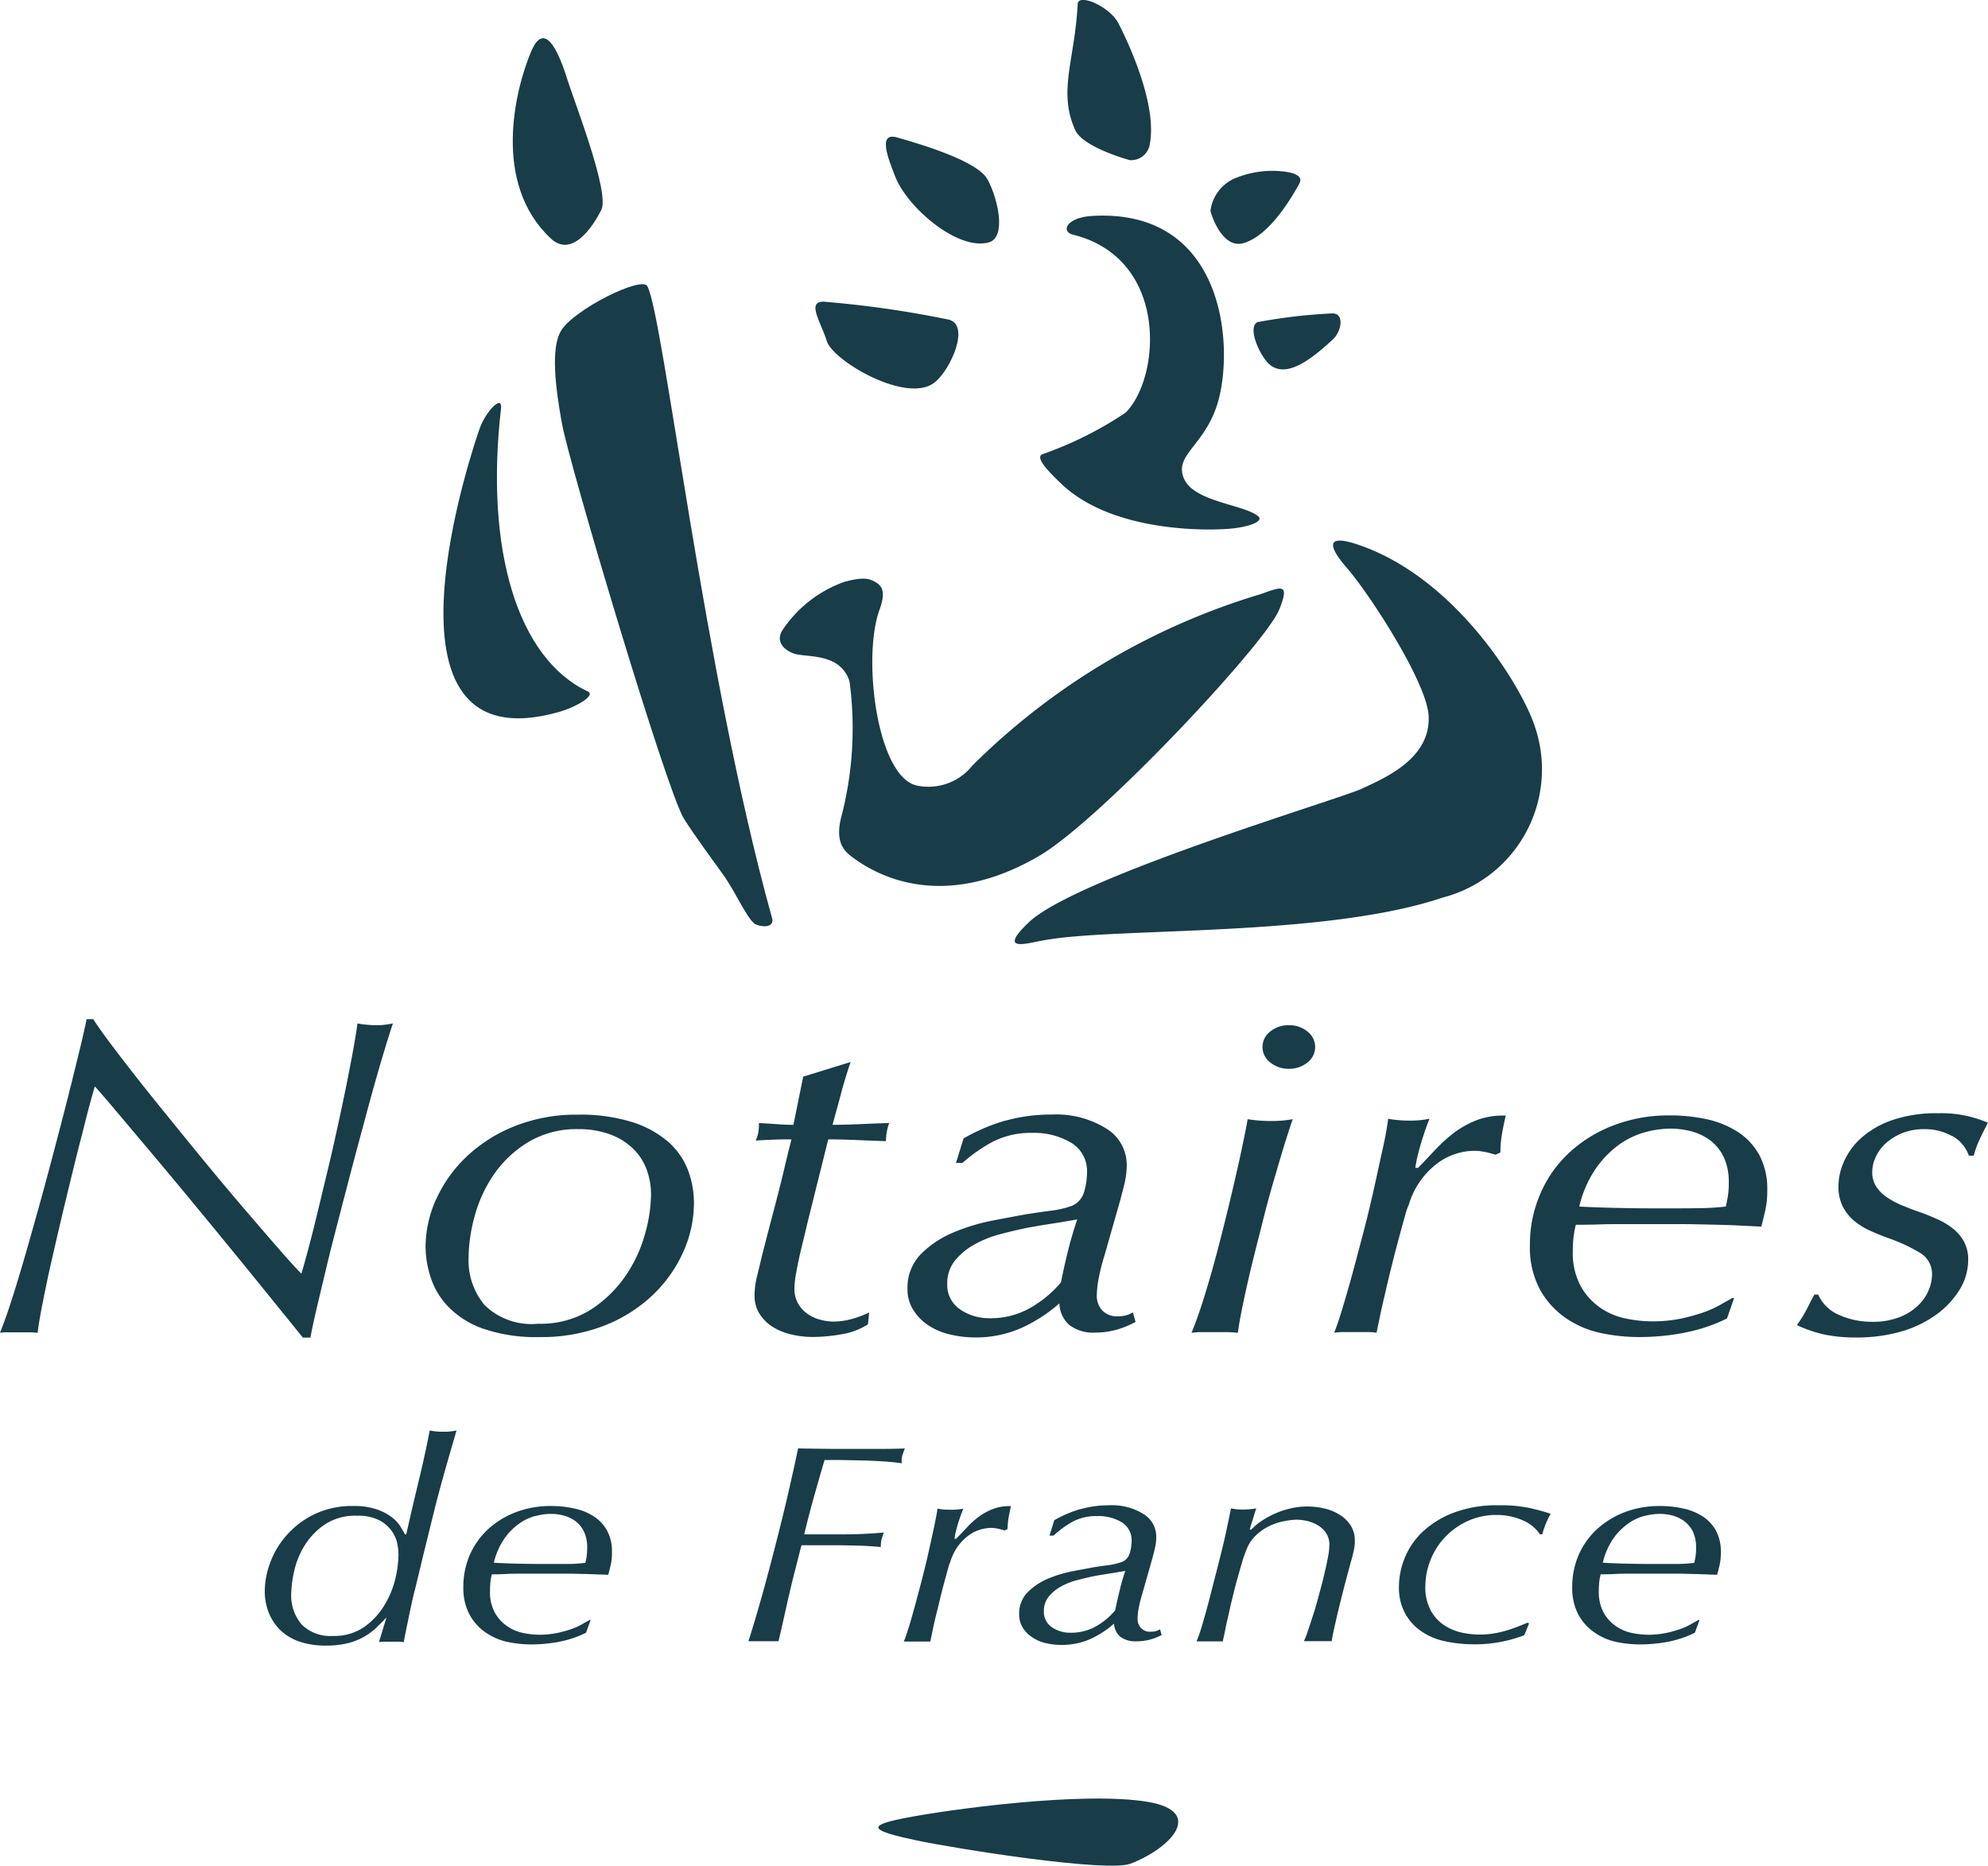 <?xml version="1.0" encoding="UTF-8"?>
<svg xmlns="http://www.w3.org/2000/svg" xmlns:xlink="http://www.w3.org/1999/xlink" width="69.809" height="65.499" viewBox="0 0 69.809 65.499">
  <g id="Groupe_12453" data-name="Groupe 12453" transform="translate(0 0)">
    <g id="Groupe_12413" data-name="Groupe 12413" transform="translate(0 0)">
      <path id="Tracé_10688" data-name="Tracé 10688" d="M11.573,7.787c-2.064-1.935-1.25-5.213-.686-6.555.357-.847.793-.555,1.273.976.3.937,1.494,3.987,1.192,4.584s-1.032,1.7-1.779.995" transform="translate(7.762 0.579)" fill="#183c48"></path>
      <path id="Tracé_10689" data-name="Tracé 10689" d="M15.676,13.361c-.22.329-.054.657.381.821s1.64-.054,1.969.984a12.325,12.325,0,0,1-.274,4.7c-.272.984.128,1.285.383,1.477,1.093.817,3.391,1.8,6.558-.056,2.146-1.257,7.926-7.433,8.418-8.634.4-.976.06-.8-.656-.548a24.172,24.172,0,0,0-10.112,6.013,1.973,1.973,0,0,1-1.911.712c-1.431-.23-1.972-4.482-1.353-6.18.23-.629.095-.847-.165-.984-.19-.1-.378-.181-1.053,0a4.356,4.356,0,0,0-2.185,1.694" transform="translate(11.805 8.756)" fill="#183c48"></path>
      <path id="Tracé_10690" data-name="Tracé 10690" d="M21.264,4.229c-.334-.628-2.255-1.213-3.18-1.473-.686-.192-.3.751-.072,1.345.418,1.109,2.211,2.645,3.3,2.34.61-.171.346-1.473-.044-2.211" transform="translate(13.411 2.068)" fill="#183c48"></path>
      <path id="Tracé_10691" data-name="Tracé 10691" d="M21.016,6.666A36.06,36.06,0,0,0,16.7,6.037c-.789-.109-.241.65-.011,1.376.22.691,2.791,2.206,3.772,1.457.554-.424,1.252-1.963.55-2.2" transform="translate(12.346 4.565)" fill="#183c48"></path>
      <path id="Tracé_10692" data-name="Tracé 10692" d="M25.206,6.56a18.944,18.944,0,0,1,2.565-.3c.471-.047.381.613.047.921-.693.635-1.608,1.392-2.218.865-.343-.3-.809-1.348-.394-1.491" transform="translate(18.976 4.745)" fill="#183c48"></path>
      <path id="Tracé_10693" data-name="Tracé 10693" d="M23.508,5.622a.666.666,0,0,0,.715-.6c.237-1.366-.721-3.447-1.1-4.187C22.808.213,21.7-.244,21.684.141c-.1,1.977-.7,3.062-.088,4.424.278.617,1.912,1.056,1.912,1.056" transform="translate(16.159 -0.001)" fill="#183c48"></path>
      <path id="Tracé_10694" data-name="Tracé 10694" d="M12.952,18.885c.538-.156,1.276-.566.977-.708-2.456-1.153-3.619-4.939-3.05-9.921.063-.541-.527.09-.74.664-.149.406-4.155,11.972,2.812,9.965" transform="translate(6.713 6.099)" fill="#183c48"></path>
      <path id="Tracé_10695" data-name="Tracé 10695" d="M31.935,11.757c.793.912,2.8,4,2.869,5.184.084,1.508-1.533,2.187-2.352,2.568s-10.058,3.118-11.7,4.7c-1.144,1.1.039.693.582.613,2.482-.453,9.819-.095,13.955-1.491a4.649,4.649,0,0,0,3.225-6.066c-.441-1.31-2.737-5.182-6.229-6.34-1.216-.4-.893.206-.353.828" transform="translate(15.362 8.182)" fill="#183c48"></path>
      <path id="Tracé_10696" data-name="Tracé 10696" d="M21.519,13.716c-.415-.39-.932-.916-.666-1.03a12.976,12.976,0,0,0,2.928-1.462c1.237-1.241,1.524-5.409-1.849-6.249-.427-.105-.246-.6.673-.657,4.7-.276,5.008,4.667,4.391,6.621-.464,1.468-1.535,1.774-1.16,2.614.357.8,2.1.9,2.591,1.3.214.169-.223.353-.842.431s-4.176.232-6.066-1.564" transform="translate(15.746 3.263)" fill="#183c48"></path>
      <path id="Tracé_10697" data-name="Tracé 10697" d="M18.138,28.153c-.278-.139-.7-1.123-1.132-1.73-.318-.443-1.065-1.454-1.4-2-.613-1-4.023-12.438-4.277-13.867-.227-1.255-.4-2.647-.025-3.255.448-.736,2.825-1.925,3.025-1.557.564,1.018,1.979,13.568,4.379,22.179.1.362-.38.32-.573.225" transform="translate(8.402 4.303)" fill="#183c48"></path>
      <path id="Tracé_10698" data-name="Tracé 10698" d="M24.185,4.806a1.446,1.446,0,0,1,.8-1.106,3.458,3.458,0,0,1,1.45-.287c.6.021,1.039.141.867.452-.2.357-1,1.81-1.958,2.085-.721.209-1.12-.93-1.162-1.144" transform="translate(18.322 2.585)" fill="#183c48"></path>
      <path id="Tracé_10699" data-name="Tracé 10699" d="M4.124,21.535q.583.765,1.32,1.68t1.54,1.895q.8.978,1.531,1.832T9.8,28.431c.369.425.631.71.784.86.051-.169.128-.443.23-.821s.213-.816.334-1.32.253-1.051.394-1.64.272-1.183.4-1.777.246-1.169.353-1.728.2-1.058.258-1.5a2.29,2.29,0,0,0,.316.044,3.058,3.058,0,0,0,.355.018,1.833,1.833,0,0,0,.306-.018c.076-.009.165-.025.267-.044q-.171.506-.441,1.424t-.562,2.023q-.3,1.1-.613,2.3T11.6,28.5q-.256,1.057-.45,1.881t-.248,1.153h-.269c-.1-.128-.334-.417-.7-.868s-.793-.981-1.292-1.593-1.03-1.26-1.6-1.951-1.107-1.339-1.617-1.944L4.094,23.6c-.381-.45-.636-.747-.765-.884-.09.308-.2.7-.325,1.2s-.262,1.012-.4,1.577-.279,1.141-.42,1.737-.271,1.162-.394,1.7-.221,1.028-.306,1.457-.137.756-.162.979a2.547,2.547,0,0,0-.306-.016H.334A2.82,2.82,0,0,0,0,31.361q.211-.509.5-1.434t.6-2.037q.319-1.115.633-2.294t.584-2.229c.179-.7.33-1.318.461-1.854s.216-.923.265-1.157h.23c.179.276.462.67.853,1.179" transform="translate(0 15.424)" fill="#183c48"></path>
      <path id="Tracé_10700" data-name="Tracé 10700" d="M10.576,28.951a2.354,2.354,0,0,0,1.87.652,3.307,3.307,0,0,0,1.84-.485,4.326,4.326,0,0,0,1.229-1.186,4.9,4.9,0,0,0,.691-1.482,5.323,5.323,0,0,0,.211-1.369,2.529,2.529,0,0,0-.163-.916,1.973,1.973,0,0,0-.49-.731,2.282,2.282,0,0,0-.805-.485,3.142,3.142,0,0,0-1.093-.178,3.294,3.294,0,0,0-1.775.464,3.972,3.972,0,0,0-1.2,1.137,4.828,4.828,0,0,0-.67,1.464,5.684,5.684,0,0,0-.211,1.457,2.438,2.438,0,0,0,.566,1.658m-1.7-3.725A4.778,4.778,0,0,1,9.94,23.736a5.286,5.286,0,0,1,1.684-1.067,5.834,5.834,0,0,1,2.22-.406,6.122,6.122,0,0,1,1.916.262,3.588,3.588,0,0,1,1.264.694,2.542,2.542,0,0,1,.689.988,3.257,3.257,0,0,1,.211,1.164,4.207,4.207,0,0,1-.383,1.728,4.793,4.793,0,0,1-1.092,1.522,5.225,5.225,0,0,1-1.705,1.06,6.088,6.088,0,0,1-2.239.39,5.7,5.7,0,0,1-1.962-.288,3.16,3.16,0,0,1-1.225-.756,2.659,2.659,0,0,1-.633-1.035A3.514,3.514,0,0,1,8.5,26.914a4.089,4.089,0,0,1,.373-1.687" transform="translate(6.444 16.869)" fill="#183c48"></path>
      <path id="Tracé_10701" data-name="Tracé 10701" d="M18.111,22.316c-.095.364-.2.731-.3,1.1.294,0,.617-.007.967-.023s.693-.03,1.023-.039a1.881,1.881,0,0,0-.114.636q-.5-.016-1.042-.04c-.364-.014-.693-.023-.984-.023l-.747,3c-.039.171-.084.359-.135.566s-.1.413-.144.613-.081.4-.114.584a2.852,2.852,0,0,0-.047.469,1.027,1.027,0,0,0,.135.541,1.108,1.108,0,0,0,.332.359,1.394,1.394,0,0,0,.441.2,1.772,1.772,0,0,0,.45.065,2.45,2.45,0,0,0,.652-.09,3.3,3.3,0,0,0,.612-.23l-.039.415a2.394,2.394,0,0,1-.928.35,5.8,5.8,0,0,1-1.025.095,3.312,3.312,0,0,1-.735-.086,2.187,2.187,0,0,1-.652-.264,1.471,1.471,0,0,1-.464-.455,1.167,1.167,0,0,1-.179-.645,2.773,2.773,0,0,1,.084-.67c.058-.234.118-.483.181-.751.139-.541.253-.984.343-1.322s.169-.647.239-.918.137-.543.2-.814.148-.61.248-1.012c-.178,0-.378,0-.6.009s-.439.019-.656.032a1.251,1.251,0,0,0,.086-.251,1.725,1.725,0,0,0,.028-.362c.2.009.413.023.633.039s.415.023.578.023l.343-1.691,1.666-.515q-.192.562-.336,1.1" transform="translate(11.423 16.072)" fill="#183c48"></path>
      <path id="Tracé_10702" data-name="Tracé 10702" d="M19.977,29.1a1.8,1.8,0,0,0,1.041.309,2.8,2.8,0,0,0,1.431-.366,4.015,4.015,0,0,0,1.07-.891c.074-.371.158-.74.248-1.106s.2-.733.323-1.106c-.294.054-.577.1-.858.144s-.566.091-.86.144c-.318.063-.645.141-.984.23a3.94,3.94,0,0,0-.914.366,2.336,2.336,0,0,0-.678.564,1.251,1.251,0,0,0-.269.81,1.028,1.028,0,0,0,.45.9m1.6-6.625a5.911,5.911,0,0,1,1.615-.214,3.328,3.328,0,0,1,1.923.494,1.488,1.488,0,0,1,.714,1.274,2.945,2.945,0,0,1-.084.684c-.058.234-.107.418-.144.555l-.554,1.944a7.329,7.329,0,0,0-.211.845,3.406,3.406,0,0,0-.058.571.757.757,0,0,0,.183.5.7.7,0,0,0,.562.214,1.033,1.033,0,0,0,.3-.037.929.929,0,0,0,.223-.1l.093.336a3.2,3.2,0,0,1-.67.274,2.708,2.708,0,0,1-.744.1,1.374,1.374,0,0,1-.909-.265,1.049,1.049,0,0,1-.352-.761,5.355,5.355,0,0,1-1.31.853,3.922,3.922,0,0,1-1.673.343,3.714,3.714,0,0,1-.84-.1,2.32,2.32,0,0,1-.754-.309,1.766,1.766,0,0,1-.545-.543,1.34,1.34,0,0,1-.211-.74,1.68,1.68,0,0,1,.48-1.243,3.517,3.517,0,0,1,1.148-.756,6.962,6.962,0,0,1,1.38-.415c.471-.091.856-.163,1.151-.216.255-.04.527-.081.821-.12a3.363,3.363,0,0,0,.708-.149.748.748,0,0,0,.508-.5,2.368,2.368,0,0,0,.107-.686,1.157,1.157,0,0,0-.557-1.058,2.533,2.533,0,0,0-1.362-.345,2.924,2.924,0,0,0-1.369.3,5.366,5.366,0,0,0-1.083.754h-.23l.267-.861a6.712,6.712,0,0,1,1.48-.629" transform="translate(13.736 16.869)" fill="#183c48"></path>
      <path id="Tracé_10703" data-name="Tracé 10703" d="M26.571,20.7a.987.987,0,0,1,.654-.223,1,1,0,0,1,.656.223.682.682,0,0,1,0,1.083,1.008,1.008,0,0,1-.656.223,1,1,0,0,1-.654-.223.677.677,0,0,1,0-1.083m.531,3.86q-.163.535-.362,1.22c-.135.457-.271.94-.4,1.457s-.26,1.023-.383,1.52-.229.972-.323,1.418-.163.812-.2,1.1a3.874,3.874,0,0,0-.438-.023h-.853a2.224,2.224,0,0,0-.336.023c.142-.339.288-.754.441-1.243s.3-1,.441-1.531.272-1.055.4-1.577.237-1,.336-1.434.176-.807.239-1.114.1-.51.114-.6a5.13,5.13,0,0,0,.8.063,4.116,4.116,0,0,0,.784-.063c-.062.171-.148.432-.257.787" transform="translate(18.033 15.515)" fill="#183c48"></path>
      <path id="Tracé_10704" data-name="Tracé 10704" d="M31.971,23.563a1.643,1.643,0,0,0-.42-.047,2.2,2.2,0,0,0-1.311.469,2.812,2.812,0,0,0-.965,1.426,2.069,2.069,0,0,0-.127.366c-.056.2-.123.443-.2.726s-.158.589-.241.921-.163.663-.237.981-.144.613-.2.884-.1.473-.125.613a2.13,2.13,0,0,0-.325-.023h-.794a2.754,2.754,0,0,0-.373.023q.116-.272.287-.837c.114-.378.237-.8.364-1.269s.258-.961.394-1.482.255-1.027.364-1.515.206-.944.3-1.362.153-.77.19-1.046a2.96,2.96,0,0,0,.355.047c.134.012.265.018.392.018A3.33,3.33,0,0,0,30,22.391l-.105.279c-.044.123-.091.264-.142.425s-.1.325-.144.5a4.876,4.876,0,0,0-.105.52H29.6c.206-.213.411-.429.622-.654a5.455,5.455,0,0,1,.67-.6,3.38,3.38,0,0,1,.794-.431,2.592,2.592,0,0,1,.995-.149c-.063.265-.111.5-.142.693a3.832,3.832,0,0,0-.047.6l-.172.079c-.1-.032-.218-.063-.346-.095" transform="translate(20.195 16.885)" fill="#183c48"></path>
      <path id="Tracé_10705" data-name="Tracé 10705" d="M34.638,22.86a2.922,2.922,0,0,0-.921.427,3.562,3.562,0,0,0-.831.84,3.984,3.984,0,0,0-.592,1.352q.593.032,1.3.047c.473.011.905.016,1.3.016h.612c.318,0,.657,0,1.014-.007a8.667,8.667,0,0,0,.919-.056c.023-.093.047-.207.07-.341a2.9,2.9,0,0,0,.035-.513,2.04,2.04,0,0,0-.178-.886,1.6,1.6,0,0,0-.475-.585,1.933,1.933,0,0,0-.661-.316,2.911,2.911,0,0,0-.747-.095,3.492,3.492,0,0,0-.849.118m1.345,7.05a8.493,8.493,0,0,1-1.614.149,6.491,6.491,0,0,1-1.28-.134,3.45,3.45,0,0,1-1.234-.512,2.96,2.96,0,0,1-.925-1,3.122,3.122,0,0,1-.364-1.589,4.417,4.417,0,0,1,.355-1.77,4.2,4.2,0,0,1,1-1.443,4.761,4.761,0,0,1,1.557-.974,5.4,5.4,0,0,1,2-.359,6.1,6.1,0,0,1,1.3.135,3.315,3.315,0,0,1,1.088.445,2.27,2.27,0,0,1,.756.814,2.505,2.505,0,0,1,.278,1.218,3.194,3.194,0,0,1-.079.765c-.051.213-.093.39-.132.527l-.724-.035c-.214-.012-.429-.019-.638-.025s-.429-.012-.657-.016-.489-.011-.78-.011h-2c-.3,0-.608,0-.912.011s-.573.011-.8.011a3.435,3.435,0,0,0-.074.381,3.974,3.974,0,0,0-.032.541A2.435,2.435,0,0,0,32.36,28.3a2.263,2.263,0,0,0,.694.747,2.454,2.454,0,0,0,.895.367,4.663,4.663,0,0,0,.888.095,4.965,4.965,0,0,0,1-.091,6.294,6.294,0,0,0,.8-.218,3.607,3.607,0,0,0,.608-.271c.172-.1.316-.178.429-.241h.058l-.25.719a5.75,5.75,0,0,1-1.5.5" transform="translate(23.162 16.879)" fill="#183c48"></path>
      <path id="Tracé_10706" data-name="Tracé 10706" d="M41.353,23.037a1.972,1.972,0,0,0-.988-.248,2.049,2.049,0,0,0-.758.135,1.973,1.973,0,0,0-.577.35,1.544,1.544,0,0,0-.364.485,1.257,1.257,0,0,0-.125.538.931.931,0,0,0,.134.5,1.282,1.282,0,0,0,.367.374,2.879,2.879,0,0,0,.524.285c.2.084.406.165.624.239s.408.155.613.246a2.494,2.494,0,0,1,.554.325,1.512,1.512,0,0,1,.4.461,1.3,1.3,0,0,1,.153.649,2,2,0,0,1-.306,1.058,3.066,3.066,0,0,1-.835.881,3.99,3.99,0,0,1-1.246.589,5.709,5.709,0,0,1-1.559.2,5.4,5.4,0,0,1-1.083-.1,4.513,4.513,0,0,1-.986-.336,4.436,4.436,0,0,0,.366-.594c.1-.2.185-.362.248-.476h.135a1.387,1.387,0,0,0,.735.715,2.793,2.793,0,0,0,1.158.239,2.548,2.548,0,0,0,.953-.158,1.949,1.949,0,0,0,.645-.4,1.529,1.529,0,0,0,.378-.531,1.424,1.424,0,0,0,.127-.547.858.858,0,0,0-.387-.763,5.871,5.871,0,0,0-1.153-.54c-.206-.074-.415-.16-.626-.255a2.468,2.468,0,0,1-.566-.348,1.628,1.628,0,0,1-.4-.5,1.544,1.544,0,0,1-.153-.721,2.118,2.118,0,0,1,.192-.858,2.419,2.419,0,0,1,.6-.826,3.186,3.186,0,0,1,1.083-.628,4.778,4.778,0,0,1,1.631-.246,4.1,4.1,0,0,1,1.742.334q-.287.554-.373.775a3.247,3.247,0,0,0-.125.381h-.171a1.26,1.26,0,0,0-.585-.693" transform="translate(27.203 16.851)" fill="#183c48"></path>
      <path id="Tracé_10707" data-name="Tracé 10707" d="M6.6,35.4a1.427,1.427,0,0,0,1.069.387,1.871,1.871,0,0,0,1.123-.322,2.573,2.573,0,0,0,.71-.777,3.189,3.189,0,0,0,.378-.937,3.82,3.82,0,0,0,.105-.817,2.183,2.183,0,0,0-.04-.381,1.146,1.146,0,0,0-.2-.453,1.209,1.209,0,0,0-.441-.378,1.629,1.629,0,0,0-.775-.156,1.939,1.939,0,0,0-1.141.313,2.455,2.455,0,0,0-.71.749,2.836,2.836,0,0,0-.359.9,3.749,3.749,0,0,0-.1.751A1.557,1.557,0,0,0,6.6,35.4m2.631.077a2.625,2.625,0,0,1-.441.33,2.274,2.274,0,0,1-.585.234,3.23,3.23,0,0,1-.765.084,2.856,2.856,0,0,1-.944-.144,1.823,1.823,0,0,1-.675-.413,1.781,1.781,0,0,1-.4-.62,2.066,2.066,0,0,1-.132-.738,2.92,2.92,0,0,1,.19-.993,3.037,3.037,0,0,1,.58-.969,3.113,3.113,0,0,1,.974-.735,3.063,3.063,0,0,1,1.375-.288,2.437,2.437,0,0,1,.794.111,1.86,1.86,0,0,1,.526.267,1.226,1.226,0,0,1,.316.327c.07.114.127.209.167.29h.047q.214-.957.441-1.891c.151-.628.279-1.211.383-1.756a2.134,2.134,0,0,0,.478.044,2.063,2.063,0,0,0,.464-.044q-.261.889-.453,1.571c-.127.455-.243.889-.346,1.306s-.206.837-.311,1.262-.218.9-.345,1.426c-.065.246-.132.538-.2.874s-.139.664-.2.993A1.359,1.359,0,0,0,10,35.989H9.5A1.806,1.806,0,0,0,9.3,36l.264-.865c-.1.105-.207.22-.336.337" transform="translate(4.008 21.646)" fill="#183c48"></path>
      <path id="Tracé_10708" data-name="Tracé 10708" d="M11.792,30.429a1.714,1.714,0,0,0-.573.269,2.129,2.129,0,0,0-.519.524,2.489,2.489,0,0,0-.373.849c.246.016.517.026.814.033s.564.011.81.011h.383c.2,0,.41,0,.635,0a4.633,4.633,0,0,0,.573-.04c.012-.058.028-.128.042-.213a2.2,2.2,0,0,0,.021-.323,1.272,1.272,0,0,0-.111-.555,1,1,0,0,0-.294-.367,1.249,1.249,0,0,0-.413-.2,1.791,1.791,0,0,0-.466-.06,2.118,2.118,0,0,0-.531.076m.837,4.414a5.453,5.453,0,0,1-1,.093,4.145,4.145,0,0,1-.8-.083,2.157,2.157,0,0,1-.766-.322,1.805,1.805,0,0,1-.578-.626,1.984,1.984,0,0,1-.227-.991,2.822,2.822,0,0,1,.221-1.106,2.73,2.73,0,0,1,.629-.9,3.081,3.081,0,0,1,.976-.608,3.416,3.416,0,0,1,1.252-.223,3.68,3.68,0,0,1,.814.086,2.043,2.043,0,0,1,.682.274,1.38,1.38,0,0,1,.471.5,1.523,1.523,0,0,1,.174.754,2.048,2.048,0,0,1-.047.475c-.032.132-.06.241-.083.325l-.455-.016c-.135-.005-.269-.011-.4-.012l-.413-.011c-.142,0-.306,0-.49,0H11.33c-.192,0-.383,0-.573.011s-.36.012-.5.012a2.205,2.205,0,0,0-.046.237,2.665,2.665,0,0,0-.018.337,1.506,1.506,0,0,0,.178.787,1.4,1.4,0,0,0,.436.468,1.523,1.523,0,0,0,.559.232,2.978,2.978,0,0,0,.552.06,3.075,3.075,0,0,0,.626-.06,3.983,3.983,0,0,0,.5-.137,2.354,2.354,0,0,0,.381-.171c.105-.062.2-.112.267-.151h.035l-.163.448a3.607,3.607,0,0,1-.933.315" transform="translate(7.014 22.79)" fill="#183c48"></path>
      <path id="Tracé_10709" data-name="Tracé 10709" d="M16.58,33.238c-.067.271-.132.536-.192.793s-.118.52-.178.789-.127.559-.2.877H14.951c.151-.464.309-1,.478-1.6s.33-1.213.489-1.835.308-1.223.441-1.805.248-1.093.336-1.529q.609.011,1.158.016c.366,0,.689,0,.969,0,.3,0,.606,0,.914,0s.543-.009.708-.016c-.039.105-.069.188-.09.251a.743.743,0,0,0-.016.271c-.169-.026-.371-.047-.61-.063s-.483-.03-.735-.035-.5-.012-.742-.016-.452,0-.626,0q-.24.815-.413,1.44t-.3,1.169h1.41q.359,0,.765-.021c.269-.014.476-.028.62-.044a2.144,2.144,0,0,0-.084.257,1.3,1.3,0,0,0-.023.253c-.278-.028-.559-.044-.84-.051s-.564-.012-.844-.012h-1.1c-.09.337-.165.642-.234.914" transform="translate(11.329 21.921)" fill="#183c48"></path>
      <path id="Tracé_10710" data-name="Tracé 10710" d="M21.374,30.877a1.021,1.021,0,0,0-.262-.03,1.365,1.365,0,0,0-.819.294,1.775,1.775,0,0,0-.6.889,1.269,1.269,0,0,0-.077.229c-.037.125-.077.278-.125.452s-.1.371-.149.578-.1.413-.149.61-.09.385-.125.554-.063.3-.079.383h-.932c.049-.112.107-.285.181-.52s.146-.5.225-.789.162-.6.244-.921.16-.635.227-.94.13-.585.185-.847.1-.478.121-.649q.095.018.221.032c.083.005.165.007.244.007a2.1,2.1,0,0,0,.441-.039c-.016.039-.037.1-.065.171s-.058.162-.09.258-.062.2-.09.309-.049.216-.065.32h.06c.127-.134.257-.267.388-.408a2.956,2.956,0,0,1,.417-.373,2.133,2.133,0,0,1,.5-.269,1.583,1.583,0,0,1,.62-.095c-.039.165-.069.311-.088.432a2.369,2.369,0,0,0-.032.373l-.105.049c-.067-.021-.137-.04-.216-.06" transform="translate(13.68 22.793)" fill="#183c48"></path>
      <path id="Tracé_10711" data-name="Tracé 10711" d="M21.511,34.346a1.107,1.107,0,0,0,.652.193,1.77,1.77,0,0,0,.9-.227,2.444,2.444,0,0,0,.668-.559c.049-.23.1-.462.156-.691a7.01,7.01,0,0,1,.2-.693c-.183.032-.364.063-.538.09s-.357.056-.54.09c-.2.039-.4.088-.615.144a2.437,2.437,0,0,0-.575.229,1.448,1.448,0,0,0-.424.355.781.781,0,0,0-.167.506.64.64,0,0,0,.281.562M22.517,30.2a3.754,3.754,0,0,1,1.011-.135,2.084,2.084,0,0,1,1.2.309.929.929,0,0,1,.446.8,1.823,1.823,0,0,1-.053.429c-.037.148-.067.262-.091.35l-.345,1.215a4.963,4.963,0,0,0-.132.527,2.128,2.128,0,0,0-.035.36.466.466,0,0,0,.114.311.425.425,0,0,0,.353.137.634.634,0,0,0,.183-.023.624.624,0,0,0,.139-.06l.058.2a1.96,1.96,0,0,1-.418.162,1.775,1.775,0,0,1-.464.058.893.893,0,0,1-.57-.158.644.644,0,0,1-.221-.464,3.322,3.322,0,0,1-.817.536,2.484,2.484,0,0,1-1.044.213,2.426,2.426,0,0,1-.527-.06,1.4,1.4,0,0,1-.473-.2,1.121,1.121,0,0,1-.341-.339.867.867,0,0,1-.13-.468,1.063,1.063,0,0,1,.3-.784,2.235,2.235,0,0,1,.721-.478,4.5,4.5,0,0,1,.865-.26c.294-.056.534-.1.721-.135.158-.026.33-.051.515-.074a2.209,2.209,0,0,0,.441-.1.464.464,0,0,0,.318-.311,1.514,1.514,0,0,0,.067-.432.73.73,0,0,0-.35-.666,1.565,1.565,0,0,0-.851-.216,1.775,1.775,0,0,0-.86.192,3.382,3.382,0,0,0-.678.494h-.144l.167-.54a4.191,4.191,0,0,1,.926-.394" transform="translate(15.428 22.78)" fill="#183c48"></path>
      <path id="Tracé_10712" data-name="Tracé 10712" d="M25.819,30.908a1.722,1.722,0,0,1,.318-.279,3.055,3.055,0,0,1,1.009-.459,2.531,2.531,0,0,1,.643-.081,2.589,2.589,0,0,1,.622.074,1.784,1.784,0,0,1,.531.225,1.216,1.216,0,0,1,.374.371.968.968,0,0,1,.142.522c0,.067,0,.127-.005.179a2,2,0,0,1-.039.209c-.019.084-.046.2-.083.327s-.084.311-.146.536c-.033.12-.076.288-.13.5s-.112.439-.169.675-.107.459-.153.666-.074.357-.084.443h-.979a2.048,2.048,0,0,0,.13-.329c.056-.165.118-.353.188-.566s.134-.441.2-.686.13-.482.185-.71.1-.438.139-.633a2.665,2.665,0,0,0,.053-.457.724.724,0,0,0-.1-.39.9.9,0,0,0-.271-.276,1.287,1.287,0,0,0-.374-.163,1.7,1.7,0,0,0-.436-.054A2.469,2.469,0,0,0,27,30.6a2,2,0,0,0-.5.155,1.843,1.843,0,0,0-.489.323,1.358,1.358,0,0,0-.364.545,3.851,3.851,0,0,0-.155.452c-.058.19-.114.4-.176.617s-.116.45-.174.682-.1.448-.149.65-.081.374-.111.522-.054.237-.06.278h-.921a5.276,5.276,0,0,0,.2-.58q.113-.382.234-.837c.077-.3.158-.62.243-.946s.162-.64.236-.939.13-.564.181-.807.091-.427.114-.559a2.02,2.02,0,0,0,.429.04c.072,0,.149-.005.229-.011a2.183,2.183,0,0,0,.229-.03l-.229.735Z" transform="translate(18.116 22.799)" fill="#183c48"></path>
      <path id="Tracé_10713" data-name="Tracé 10713" d="M30.585,34.944a4.727,4.727,0,0,1-1.032-.109,2.273,2.273,0,0,1-.842-.364,1.8,1.8,0,0,1-.562-.643,1.919,1.919,0,0,1-.2-.916,2.693,2.693,0,0,1,.193-.972,2.636,2.636,0,0,1,.613-.921,3.321,3.321,0,0,1,1.093-.686,4.33,4.33,0,0,1,1.614-.269,4.867,4.867,0,0,1,1.093.1c.3.069.54.137.722.2-.04.072-.076.135-.1.19s-.049.1-.07.153-.039.107-.06.165-.042.13-.065.209H32.9a1.384,1.384,0,0,0-.645-.506,2.271,2.271,0,0,0-.87-.171,2.4,2.4,0,0,0-1.028.216,2.552,2.552,0,0,0-.794.568,2.552,2.552,0,0,0-.687,1.721,1.716,1.716,0,0,0,.2.868,1.478,1.478,0,0,0,.49.517,1.849,1.849,0,0,0,.62.246,2.953,2.953,0,0,0,.58.063,3.013,3.013,0,0,0,.578-.051,3.645,3.645,0,0,0,.483-.123c.144-.047.271-.093.376-.137s.2-.079.258-.105l.058.023-.169.415a4.8,4.8,0,0,1-1.767.32" transform="translate(21.175 22.781)" fill="#183c48"></path>
      <path id="Tracé_10714" data-name="Tracé 10714" d="M33.943,30.429a1.706,1.706,0,0,0-.571.269,2.165,2.165,0,0,0-.52.524,2.523,2.523,0,0,0-.371.849c.246.016.517.026.814.033s.562.011.809.011h.383c.2,0,.413,0,.636,0a4.6,4.6,0,0,0,.571-.04c.014-.058.028-.128.042-.213a1.979,1.979,0,0,0,.021-.323,1.3,1.3,0,0,0-.109-.555,1.02,1.02,0,0,0-.3-.367,1.24,1.24,0,0,0-.411-.2,1.8,1.8,0,0,0-.466-.06,2.131,2.131,0,0,0-.533.076m.838,4.414a5.467,5.467,0,0,1-1,.093,4.162,4.162,0,0,1-.8-.083,2.13,2.13,0,0,1-.766-.322,1.822,1.822,0,0,1-.578-.626,1.984,1.984,0,0,1-.223-.991,2.76,2.76,0,0,1,.22-1.106,2.7,2.7,0,0,1,.629-.9,3.061,3.061,0,0,1,.976-.608,3.407,3.407,0,0,1,1.25-.223,3.684,3.684,0,0,1,.816.086,2.074,2.074,0,0,1,.682.274,1.425,1.425,0,0,1,.471.5,1.542,1.542,0,0,1,.174.754,2.049,2.049,0,0,1-.047.475c-.032.132-.06.241-.084.325l-.453-.016c-.137-.005-.271-.011-.4-.012l-.413-.011c-.144,0-.306,0-.49,0H33.482c-.192,0-.385,0-.575.011s-.36.012-.5.012a1.583,1.583,0,0,0-.046.237,2.631,2.631,0,0,0-.019.337,1.523,1.523,0,0,0,.178.787,1.418,1.418,0,0,0,.436.468,1.535,1.535,0,0,0,.559.232,2.98,2.98,0,0,0,.554.06,3.07,3.07,0,0,0,.624-.06,3.9,3.9,0,0,0,.5-.137,2.224,2.224,0,0,0,.381-.171c.107-.062.2-.112.269-.151h.035l-.163.448a3.629,3.629,0,0,1-.933.315" transform="translate(23.801 22.79)" fill="#183c48"></path>
      <path id="Tracé_10715" data-name="Tracé 10715" d="M26.411,38.206c-.824.323-6.14-.524-7.484-.807-1.647-.346-1.819-.519-.519-.779,1.564-.315,6.374-.967,8.623-.578,1.993.35.772,1.624-.62,2.164" transform="translate(13.296 27.219)" fill="#183c48"></path>
    </g>
  </g>
</svg>
